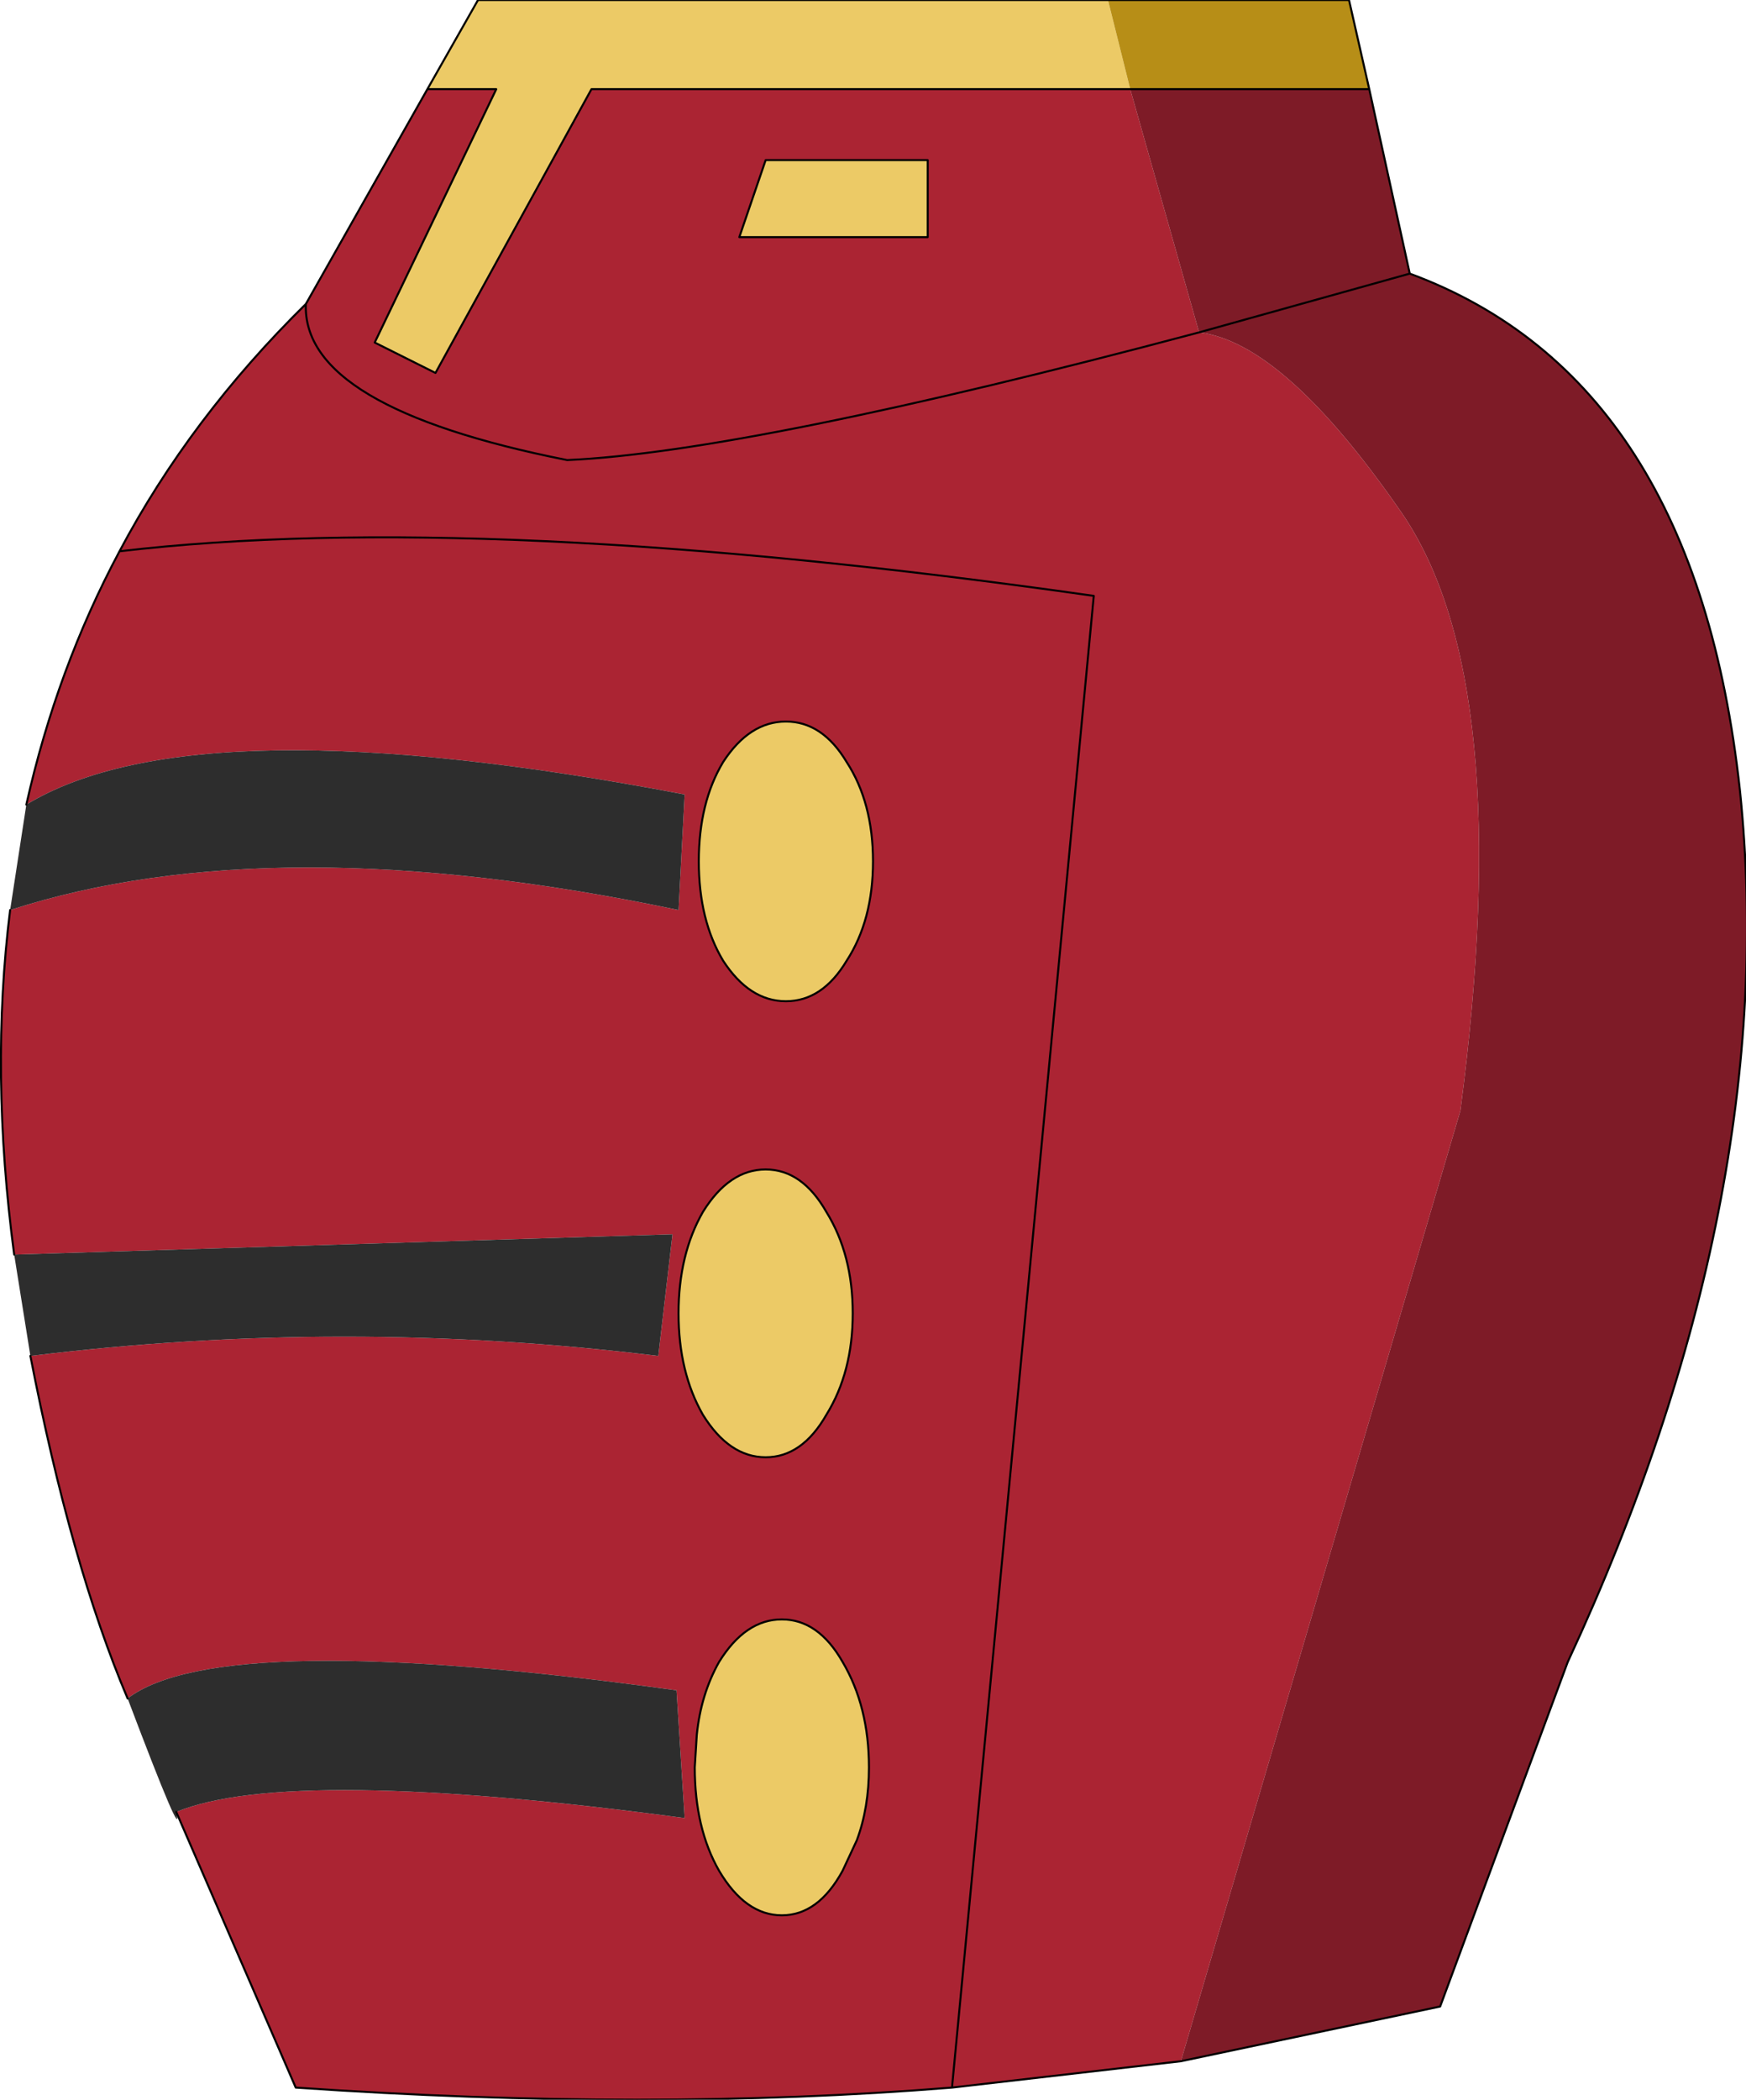 <?xml version="1.0" encoding="UTF-8" standalone="no"?>
<svg xmlns:xlink="http://www.w3.org/1999/xlink" height="51.8px" width="43.1px" xmlns="http://www.w3.org/2000/svg">
  <g transform="matrix(1.0, 0.0, 0.0, 1.0, 23.3, 25.9)">
    <path d="M5.85 24.95 L0.2 25.6 Q-7.25 26.2 -16.0 25.6 L-18.95 18.8 Q-16.15 17.65 -6.4 18.95 L-6.6 15.8 Q-17.85 14.25 -20.15 16.0 -21.55 12.7 -22.55 7.55 -14.8 6.6 -7.05 7.55 L-6.7 4.55 -22.95 5.05 Q-23.55 0.55 -23.05 -3.45 -16.55 -5.55 -6.55 -3.45 L-6.4 -6.3 Q-18.45 -8.6 -22.65 -6.05 -21.9 -9.4 -20.35 -12.3 -18.6 -15.6 -15.75 -18.4 L-12.75 -23.7 -11.05 -23.7 -14.05 -17.45 -12.55 -16.7 -8.7 -23.7 4.6 -23.7 6.3 -17.7 Q8.4 -17.45 11.3 -13.25 14.15 -9.1 12.75 1.5 L5.85 24.95 M-20.35 -12.3 Q-11.4 -13.35 3.7 -11.2 L0.2 25.6 3.7 -11.2 Q-11.4 -13.35 -20.35 -12.3 M-15.75 -18.4 Q-15.85 -15.85 -9.3 -14.55 -4.8 -14.75 6.3 -17.7 -4.8 -14.75 -9.3 -14.55 -15.85 -15.85 -15.75 -18.4 M-4.4 -21.95 L-5.05 -20.05 -0.4 -20.05 -0.4 -21.95 -4.4 -21.95 M-2.4 -7.1 Q-3.0 -8.1 -3.9 -8.1 -4.8 -8.1 -5.45 -7.1 -6.05 -6.1 -6.05 -4.65 -6.05 -3.2 -5.45 -2.2 -4.8 -1.2 -3.9 -1.2 -3.0 -1.2 -2.4 -2.2 -1.75 -3.2 -1.75 -4.65 -1.75 -6.1 -2.4 -7.1 M-2.9 4.0 Q-3.5 2.95 -4.4 2.95 -5.3 2.95 -5.95 4.0 -6.55 5.05 -6.55 6.5 -6.55 7.95 -5.95 9.0 -5.3 10.05 -4.4 10.05 -3.5 10.05 -2.9 9.0 -2.25 7.95 -2.25 6.5 -2.25 5.05 -2.9 4.0 M-1.85 17.7 Q-1.85 16.2 -2.5 15.1 -3.1 14.05 -4.0 14.05 -4.9 14.05 -5.55 15.1 -6.0 15.9 -6.1 16.9 L-6.15 17.7 Q-6.15 19.2 -5.55 20.25 -4.9 21.35 -4.0 21.35 -3.1 21.35 -2.5 20.25 L-2.15 19.5 Q-1.85 18.7 -1.85 17.7" fill="#ab2433" fill-rule="evenodd" stroke="none"/>
    <path d="M4.05 -25.9 L4.6 -23.7 -8.7 -23.7 -12.55 -16.7 -14.05 -17.45 -11.05 -23.7 -12.75 -23.7 -11.5 -25.9 4.05 -25.9 M-4.4 -21.95 L-0.4 -21.95 -0.4 -20.05 -5.05 -20.05 -4.4 -21.95 M-2.4 -7.1 Q-1.75 -6.1 -1.75 -4.65 -1.75 -3.2 -2.4 -2.2 -3.0 -1.2 -3.9 -1.2 -4.8 -1.2 -5.45 -2.2 -6.05 -3.2 -6.05 -4.65 -6.05 -6.1 -5.45 -7.1 -4.8 -8.1 -3.9 -8.1 -3.0 -8.1 -2.4 -7.1 M-2.9 4.0 Q-2.25 5.05 -2.25 6.5 -2.25 7.95 -2.9 9.0 -3.5 10.05 -4.4 10.05 -5.3 10.05 -5.95 9.0 -6.55 7.95 -6.55 6.5 -6.55 5.05 -5.95 4.0 -5.3 2.95 -4.4 2.95 -3.5 2.95 -2.9 4.0 M-1.85 17.7 Q-1.85 18.7 -2.15 19.5 L-2.5 20.25 Q-3.1 21.35 -4.0 21.35 -4.9 21.35 -5.55 20.25 -6.15 19.2 -6.15 17.7 L-6.1 16.9 Q-6.0 15.9 -5.55 15.1 -4.9 14.05 -4.0 14.05 -3.1 14.05 -2.5 15.1 -1.85 16.2 -1.85 17.7" fill="#ecca66" fill-rule="evenodd" stroke="none"/>
    <path d="M4.6 -23.7 L10.5 -23.7 11.5 -19.15 Q18.55 -16.55 19.65 -6.4 20.7 3.7 15.4 15.1 L12.25 23.6 5.85 24.95 12.75 1.5 Q14.15 -9.1 11.3 -13.25 8.4 -17.45 6.3 -17.7 L11.5 -19.15 6.3 -17.7 4.6 -23.7" fill="#7e1b27" fill-rule="evenodd" stroke="none"/>
    <path d="M4.05 -25.9 L10.0 -25.9 10.5 -23.7 4.6 -23.7 4.05 -25.9" fill="#b78e17" fill-rule="evenodd" stroke="none"/>
    <path d="M-18.95 18.8 Q-18.75 19.7 -20.15 16.0 -17.85 14.25 -6.6 15.8 L-6.4 18.95 Q-16.15 17.65 -18.95 18.8 M-22.55 7.55 L-22.95 5.05 -6.7 4.55 -7.05 7.55 Q-14.8 6.6 -22.55 7.55 M-23.05 -3.45 L-22.65 -6.05 Q-18.45 -8.6 -6.4 -6.3 L-6.55 -3.45 Q-16.55 -5.55 -23.05 -3.45" fill="#2d2d2d" fill-rule="evenodd" stroke="none"/>
    <path d="M10.5 -23.7 L10.0 -25.9 4.05 -25.9 -11.5 -25.9 -12.75 -23.7 -11.05 -23.7 -14.05 -17.45 -12.55 -16.7 -8.7 -23.7 4.6 -23.7 10.5 -23.7 11.5 -19.15 Q18.55 -16.55 19.65 -6.4 20.7 3.7 15.4 15.1 L12.25 23.6 5.85 24.95 0.2 25.6 Q-7.25 26.2 -16.0 25.6 L-18.95 18.8 M-20.15 16.0 Q-21.55 12.7 -22.55 7.55 M-22.95 5.05 Q-23.55 0.55 -23.05 -3.45 M-22.65 -6.05 Q-21.9 -9.4 -20.35 -12.3 -18.6 -15.6 -15.75 -18.4 L-12.75 -23.7 M11.5 -19.15 L6.3 -17.7 Q-4.8 -14.75 -9.3 -14.55 -15.85 -15.85 -15.75 -18.4 M0.2 25.6 L3.7 -11.2 Q-11.4 -13.35 -20.35 -12.3 M-4.4 -21.95 L-0.4 -21.95 -0.4 -20.05 -5.05 -20.05 -4.4 -21.95 M-2.4 -7.1 Q-1.75 -6.1 -1.75 -4.65 -1.75 -3.2 -2.4 -2.2 -3.0 -1.2 -3.9 -1.2 -4.8 -1.2 -5.45 -2.2 -6.05 -3.2 -6.05 -4.65 -6.05 -6.1 -5.45 -7.1 -4.8 -8.1 -3.9 -8.1 -3.0 -8.1 -2.4 -7.1 M-2.9 4.0 Q-2.25 5.05 -2.25 6.5 -2.25 7.95 -2.9 9.0 -3.5 10.05 -4.4 10.05 -5.3 10.05 -5.95 9.0 -6.55 7.95 -6.55 6.5 -6.55 5.05 -5.95 4.0 -5.3 2.95 -4.4 2.95 -3.5 2.95 -2.9 4.0 M-1.85 17.7 Q-1.85 18.7 -2.15 19.5 L-2.5 20.25 Q-3.1 21.35 -4.0 21.35 -4.9 21.35 -5.55 20.25 -6.15 19.2 -6.15 17.7 L-6.1 16.9 Q-6.0 15.9 -5.55 15.1 -4.9 14.05 -4.0 14.05 -3.1 14.05 -2.5 15.1 -1.85 16.2 -1.85 17.7" fill="none" stroke="#000000" stroke-linecap="round" stroke-linejoin="round" stroke-width="0.05"/>
  </g>
</svg>
